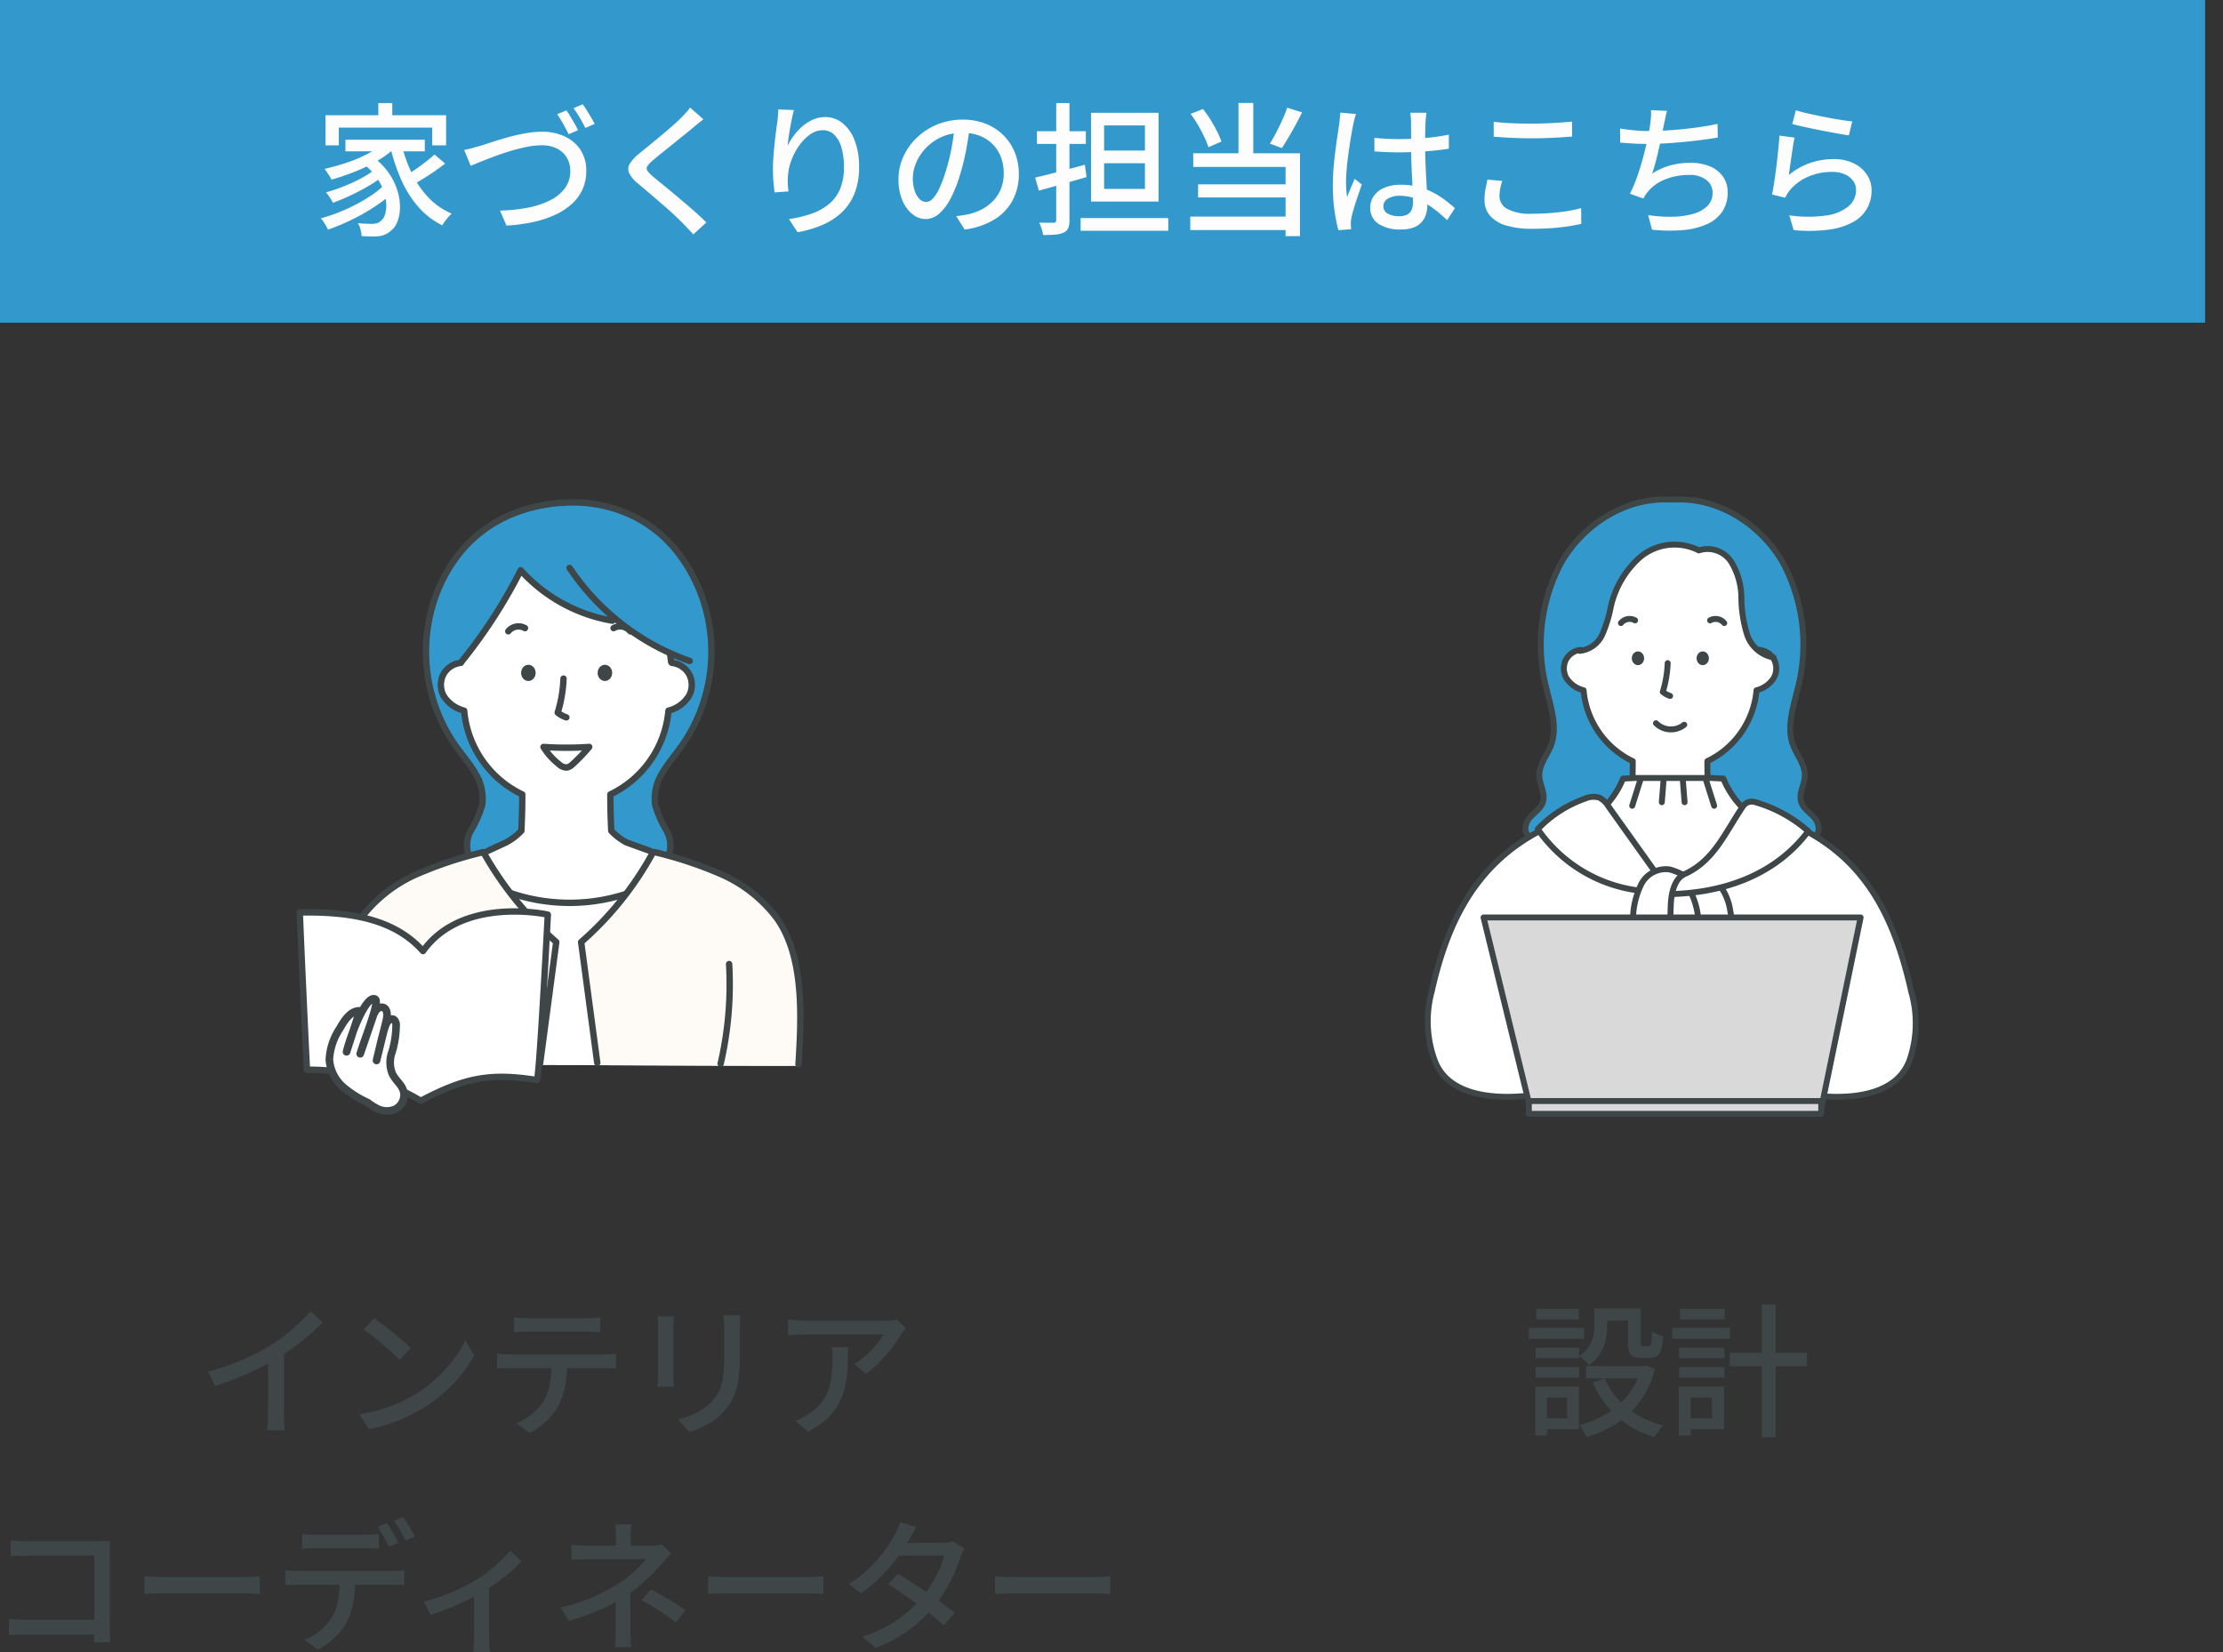 <svg xmlns="http://www.w3.org/2000/svg" xmlns:xlink="http://www.w3.org/1999/xlink" width="248" height="184.314" viewBox="0 0 248 184.314">
  <rect x="0" y="0" width="248" height="184.314" fill="#333333" stroke="none"/>
  <defs>
    <clipPath id="clip-path">
      <rect id="Rectangle_7650" data-name="Rectangle 7650" width="123" height="76" transform="translate(1255 1063)" fill="#fff" stroke="#707070" stroke-width="1"/>
    </clipPath>
    <clipPath id="clip-path-2">
      <rect id="Rectangle_7654" data-name="Rectangle 7654" width="123" height="76" transform="translate(1380 1063)" fill="none" stroke="#707070" stroke-width="1"/>
    </clipPath>
  </defs>
  <g id="Group_17302" data-name="Group 17302" transform="translate(-1255 -1011)">
    <g id="Group_14400" data-name="Group 14400" transform="translate(-2733 788)">
      <rect id="Rectangle_4789" data-name="Rectangle 4789" width="246" height="36" transform="translate(3988 223)" fill="#39c"/>
      <path id="Path_65601" data-name="Path 65601" d="M7.207-13.5H8.762v2.2H7.207Zm-5.89,1.358H14.766v3.361H13.22v-1.983H2.8v1.983H1.317Zm2.22,2.728h8.854v1.3H3.537Zm1.869,2.6,1.153-.7A7.412,7.412,0,0,1,8.327-5.764,7.146,7.146,0,0,1,9.316-3.8a6.221,6.221,0,0,1,.307,1.908A4.461,4.461,0,0,1,9.337-.277,2.3,2.3,0,0,1,8.558.786a2.469,2.469,0,0,1-.832.472,3.456,3.456,0,0,1-1,.125q-.29.009-.648-.007l-.731-.032a3.771,3.771,0,0,0-.12-.72,2.428,2.428,0,0,0-.311-.729q.448.041.84.06t.677.02a2.634,2.634,0,0,0,.572-.057A.993.993,0,0,0,7.48-.35a1.388,1.388,0,0,0,.48-.741A3.459,3.459,0,0,0,8.088-2.3a5.106,5.106,0,0,0-.318-1.48A6.211,6.211,0,0,0,6.91-5.347,7.106,7.106,0,0,0,5.406-6.817ZM7.859-9.1l1.258.532A9.972,9.972,0,0,1,7.1-7.06,18.638,18.638,0,0,1,4.6-5.851q-1.324.525-2.609.891-.077-.147-.218-.374t-.295-.456A3,3,0,0,0,1.2-6.156a25.19,25.19,0,0,0,2.518-.707,16.039,16.039,0,0,0,2.349-1A8.015,8.015,0,0,0,7.859-9.1ZM6.681-5.992l.986.688a12.813,12.813,0,0,1-1.61,1.086Q5.1-3.663,4.076-3.182t-1.936.806a6.565,6.565,0,0,0-.346-.6,3.7,3.7,0,0,0-.432-.563q.668-.179,1.412-.449t1.471-.6q.728-.332,1.364-.692A7.945,7.945,0,0,0,6.681-5.992ZM7.914-4.4l1.042.776a13.477,13.477,0,0,1-1.5,1.234A20.681,20.681,0,0,1,5.595-1.2Q4.6-.634,3.571-.171T1.592.612Q1.455.335,1.235-.031A4.1,4.1,0,0,0,.792-.646a16.518,16.518,0,0,0,1.965-.647A21.021,21.021,0,0,0,4.737-2.2,17.279,17.279,0,0,0,6.525-3.27,10.111,10.111,0,0,0,7.914-4.4ZM9.8-8.885a16.127,16.127,0,0,0,1.169,3.266,10.507,10.507,0,0,0,1.843,2.674,7.673,7.673,0,0,0,2.578,1.776,4.51,4.51,0,0,0-.367.377q-.2.23-.384.476a5,5,0,0,0-.3.454,8.6,8.6,0,0,1-2.671-2.054,11.827,11.827,0,0,1-1.89-2.992A20.892,20.892,0,0,1,8.535-8.621Zm3.682,1.122,1.176,1.012q-.546.428-1.186.87t-1.276.832q-.637.39-1.182.688l-.96-.92q.529-.307,1.157-.731T12.439-6.9Q13.043-7.365,13.479-7.763Zm3.3-.507q.441-.08.926-.215l.931-.262q.488-.149,1.283-.411t1.741-.525q.946-.263,1.941-.442a10.548,10.548,0,0,1,1.868-.18,5.9,5.9,0,0,1,2.5.514A4.235,4.235,0,0,1,29.746-8.3a4.161,4.161,0,0,1,.66,2.384,4.861,4.861,0,0,1-.419,2.044,5.018,5.018,0,0,1-1.2,1.633A7.319,7.319,0,0,1,26.9-1.018a11.978,11.978,0,0,1-2.463.8A18.031,18.031,0,0,1,21.5.167l-.719-1.675a18.749,18.749,0,0,0,3-.3,9.77,9.77,0,0,0,2.5-.8A4.646,4.646,0,0,0,28-3.969a3.186,3.186,0,0,0,.621-1.973,2.843,2.843,0,0,0-.371-1.446,2.652,2.652,0,0,0-1.087-1.023,3.687,3.687,0,0,0-1.746-.38,8.423,8.423,0,0,0-1.645.178q-.888.178-1.807.456t-1.773.594q-.854.316-1.549.6l-1.13.462Zm11.409-4.418q.208.288.447.686t.466.8q.226.4.385.723l-1.049.457q-.242-.5-.6-1.135t-.68-1.1Zm1.82-.677q.215.3.466.7t.485.8q.234.4.377.688l-1.039.457q-.254-.517-.617-1.139a11.483,11.483,0,0,0-.7-1.069Zm13.461,1.679q-.307.228-.651.511t-.579.484q-.405.337-.982.8l-1.209.975-1.219.981q-.588.473-1.014.837a3.229,3.229,0,0,0-.6.646.435.435,0,0,0,.008.5,3.782,3.782,0,0,0,.64.665q.4.336.972.8t1.216,1q.648.543,1.322,1.115t1.3,1.129Q43.3-.68,43.8-.181L42.343,1.155Q41.765.5,41.113-.15q-.4-.408-1-.966T38.8-2.281q-.7-.608-1.384-1.194t-1.243-1.05A3.515,3.515,0,0,1,35.184-5.7a1.1,1.1,0,0,1,.071-1.026A4.46,4.46,0,0,1,36.3-7.857l1.083-.886q.624-.509,1.289-1.064t1.264-1.075q.6-.52,1-.925.289-.287.593-.617A3.831,3.831,0,0,0,41.985-13Zm10.1-1.037q-.106.377-.214.9t-.208,1.079q-.1.56-.172,1.08t-.1.907a7.453,7.453,0,0,1,.679-1.113,6.11,6.11,0,0,1,.951-1.027,4.831,4.831,0,0,1,1.185-.755,3.3,3.3,0,0,1,1.365-.288A3.031,3.031,0,0,1,59-11.26a4.526,4.526,0,0,1,1.347,1.934,8.1,8.1,0,0,1,.492,2.968,7.854,7.854,0,0,1-.5,2.92,5.883,5.883,0,0,1-1.407,2.111A7.351,7.351,0,0,1,56.767.087,12.644,12.644,0,0,1,53.978.91L53.02-.551a14.293,14.293,0,0,0,2.434-.58A6.471,6.471,0,0,0,57.4-2.166a4.386,4.386,0,0,0,1.29-1.677,6.087,6.087,0,0,0,.459-2.5,7.774,7.774,0,0,0-.273-2.18,3.218,3.218,0,0,0-.8-1.439,1.8,1.8,0,0,0-1.3-.511,2.393,2.393,0,0,0-1.4.475,5.153,5.153,0,0,0-1.21,1.228,7.069,7.069,0,0,0-.866,1.62,5.887,5.887,0,0,0-.384,1.66,6.659,6.659,0,0,0-.033.833,9.271,9.271,0,0,0,.087,1.013l-1.56.111q-.057-.457-.118-1.132T51.229-6.13q0-.567.046-1.235t.112-1.361q.066-.693.153-1.355t.162-1.2q.057-.406.085-.794t.042-.715Zm19.637,1.78q-.162,1.237-.411,2.6a24.345,24.345,0,0,1-.657,2.707,14.871,14.871,0,0,1-1.08,2.761,5.758,5.758,0,0,1-1.3,1.724,2.283,2.283,0,0,1-1.5.591,2.335,2.335,0,0,1-1.481-.553,3.891,3.891,0,0,1-1.121-1.556A5.912,5.912,0,0,1,65.237-5a6.03,6.03,0,0,1,.548-2.537,6.829,6.829,0,0,1,1.522-2.125,7.242,7.242,0,0,1,2.277-1.459,7.342,7.342,0,0,1,2.8-.532,6.873,6.873,0,0,1,2.6.467,5.838,5.838,0,0,1,1.976,1.294,5.707,5.707,0,0,1,1.262,1.926,6.277,6.277,0,0,1,.439,2.353,6.181,6.181,0,0,1-.7,2.979A5.612,5.612,0,0,1,75.917-.5a8.551,8.551,0,0,1-3.3,1.112l-.944-1.5q.421-.043.772-.1t.655-.124a6.031,6.031,0,0,0,1.466-.548A4.871,4.871,0,0,0,75.808-2.6a4.181,4.181,0,0,0,.857-1.335,4.563,4.563,0,0,0,.314-1.737,5.027,5.027,0,0,0-.306-1.775,4.11,4.11,0,0,0-.9-1.433,4.124,4.124,0,0,0-1.451-.959,5.23,5.23,0,0,0-1.96-.344,5.523,5.523,0,0,0-2.321.468A5.528,5.528,0,0,0,68.3-8.491a5.468,5.468,0,0,0-1.087,1.638,4.375,4.375,0,0,0-.372,1.7,4.283,4.283,0,0,0,.229,1.512,2.159,2.159,0,0,0,.566.888,1.049,1.049,0,0,0,.682.289,1.062,1.062,0,0,0,.73-.362,4.115,4.115,0,0,0,.741-1.142,14.491,14.491,0,0,0,.746-2.011,21.956,21.956,0,0,0,.61-2.452q.249-1.3.361-2.552Zm7.273,5.755q.717-.165,1.621-.393t1.913-.5q1.008-.267,2.011-.543l.188,1.382-2.78.8q-1.4.4-2.539.71Zm.2-5.168h5.456v1.412H80.687ZM82.835-13.5h1.476V-.448a2.344,2.344,0,0,1-.139.9.97.97,0,0,1-.5.494,2.632,2.632,0,0,1-.909.223q-.559.052-1.395.052A3.629,3.629,0,0,0,81.206.53a6,6,0,0,0-.269-.692q.522.016.977.016h.609a.36.36,0,0,0,.243-.075.318.318,0,0,0,.068-.228ZM85.557-.669h9.777V.744H85.557Zm2.618-6.117v2.86H92.73v-2.86Zm0-4.219V-8.2H92.73v-2.805Zm-1.456-1.412h7.531v9.9H86.719Zm16.445-1.094h1.654v6.422h-1.654Zm-5.337,1.218,1.375-.542a11.831,11.831,0,0,1,.847,1.2q.4.651.723,1.283a8.921,8.921,0,0,1,.494,1.143l-1.453.634a9.15,9.15,0,0,0-.474-1.171q-.311-.653-.7-1.321A12.973,12.973,0,0,0,97.826-12.293Zm10.776-.687,1.66.518q-.345.694-.735,1.415t-.782,1.383Q108.353-9,108-8.484l-1.327-.493q.339-.546.7-1.237t.692-1.42Q108.393-12.362,108.6-12.981ZM98.115-7.9h11.914V1.349h-1.609V-6.377h-10.3Zm.546,3.469h10.35v1.458H98.66ZM97.787-.835h11.458v1.5H97.787Zm20.537-8.782q.69.064,1.367.1t1.392.036q1.451,0,2.891-.122a22.826,22.826,0,0,0,2.662-.373V-8.41q-1.269.2-2.7.3t-2.863.108q-.7,0-1.366-.028t-1.371-.076Zm5.812-2.8q-.032.238-.056.491t-.04.5q-.016.275-.029.718t-.017.963q0,.52,0,1.04,0,1,.037,1.925t.084,1.765q.048.836.085,1.559t.036,1.324a3.542,3.542,0,0,1-.15,1.04,2.349,2.349,0,0,1-.486.874,2.237,2.237,0,0,1-.9.6A3.91,3.91,0,0,1,121.3.6a4.338,4.338,0,0,1-2.533-.637,2.069,2.069,0,0,1-.9-1.793,2.228,2.228,0,0,1,.408-1.314,2.708,2.708,0,0,1,1.169-.911,4.572,4.572,0,0,1,1.832-.332,7.623,7.623,0,0,1,1.953.235,7.912,7.912,0,0,1,1.632.623,9.387,9.387,0,0,1,1.352.849q.607.462,1.1.906l-.868,1.335a15.942,15.942,0,0,0-1.72-1.436,7.744,7.744,0,0,0-1.73-.944,5.118,5.118,0,0,0-1.845-.336,2.438,2.438,0,0,0-1.312.317.959.959,0,0,0-.506.842.906.906,0,0,0,.495.837,2.531,2.531,0,0,0,1.26.281,1.864,1.864,0,0,0,.934-.2,1.076,1.076,0,0,0,.478-.559,2.409,2.409,0,0,0,.139-.864q0-.421-.032-1.129t-.076-1.564q-.043-.856-.076-1.763t-.032-1.734q0-.862,0-1.591t-.006-1.12q0-.2-.022-.494a5.218,5.218,0,0,0-.064-.525Zm-7.859.138q-.05.141-.118.378t-.119.473q-.051.235-.083.379-.085.4-.187.994t-.21,1.309q-.107.712-.2,1.446t-.142,1.405q-.052.671-.052,1.182,0,.426.028.848t.093.864q.117-.332.263-.689t.3-.708q.15-.35.274-.654l.795.634q-.2.6-.44,1.3T116.054-1.8q-.19.628-.279,1.043-.032.16-.057.374a2.236,2.236,0,0,0-.018.356q.007.121.014.289t.023.311l-1.424.111a17.042,17.042,0,0,1-.431-2.156,20.539,20.539,0,0,1-.189-2.93q0-.891.082-1.864t.2-1.9q.118-.923.233-1.691t.186-1.252q.041-.3.079-.66t.047-.67Zm15.361.872q.875.1,1.967.151t2.318.048q.779,0,1.58-.032t1.545-.083q.743-.051,1.332-.109v1.67q-.546.041-1.3.089t-1.573.076q-.819.027-1.574.027-1.224,0-2.28-.052t-2.013-.124Zm.948,6.594a8.38,8.38,0,0,0-.221.877,4.5,4.5,0,0,0-.082.854,1.6,1.6,0,0,0,.871,1.388,5.266,5.266,0,0,0,2.705.541q1.1,0,2.115-.08t1.893-.22a12.253,12.253,0,0,0,1.526-.332l.016,1.759q-.627.153-1.479.28t-1.868.2q-1.016.071-2.15.071a9.775,9.775,0,0,1-2.895-.371,3.746,3.746,0,0,1-1.793-1.091,2.642,2.642,0,0,1-.609-1.767,6.277,6.277,0,0,1,.113-1.226q.113-.567.214-1.034Zm18.39-7.815a7.558,7.558,0,0,0-.183.74q-.074.38-.151.728-.073.384-.18.921t-.243,1.152q-.137.615-.284,1.242t-.307,1.2q-.16.569-.316,1.017a7.461,7.461,0,0,1,2.06-.927,8.492,8.492,0,0,1,2.212-.279,5.43,5.43,0,0,1,2.217.412,3.322,3.322,0,0,1,1.432,1.148,2.963,2.963,0,0,1,.506,1.719,3.773,3.773,0,0,1-.61,2.18A4.071,4.071,0,0,1,155.4.024a8.279,8.279,0,0,1-2.67.65A17.826,17.826,0,0,1,149.3.622L148.87-1a16.086,16.086,0,0,0,2.642.182,9.308,9.308,0,0,0,2.309-.3,3.7,3.7,0,0,0,1.63-.868,2.036,2.036,0,0,0,.606-1.531,1.757,1.757,0,0,0-.674-1.39,2.984,2.984,0,0,0-1.975-.571,7.025,7.025,0,0,0-2.623.484,4.769,4.769,0,0,0-1.977,1.422q-.133.174-.243.34t-.229.381l-1.5-.532a15.367,15.367,0,0,0,.839-1.994q.384-1.109.681-2.235t.49-2.088q.193-.962.266-1.56.059-.442.078-.77a5.26,5.26,0,0,0-.006-.682Zm-5.237,1.966q.693.116,1.558.2t1.6.081q.768,0,1.7-.048t1.96-.144q1.027-.1,2.06-.248t1.992-.36l.027,1.53q-.812.133-1.8.264T152.8-9.16q-1.046.1-2.049.158t-1.842.061q-.863,0-1.66-.043t-1.5-.108Zm19.61-2.031q.545.171,1.387.363t1.771.375q.928.183,1.766.315t1.365.188L171.259-9.9q-.468-.064-1.129-.181t-1.409-.262q-.748-.145-1.475-.293t-1.326-.289q-.6-.14-.975-.236ZM165.2-9.647q-.08.373-.168.932t-.175,1.166q-.087.607-.165,1.157t-.131.919a7.662,7.662,0,0,1,2.382-1.347,8.052,8.052,0,0,1,2.613-.428,4.981,4.981,0,0,1,2.255.475,3.669,3.669,0,0,1,1.466,1.266,3.122,3.122,0,0,1,.518,1.748,4.134,4.134,0,0,1-.481,1.977,3.943,3.943,0,0,1-1.52,1.519A7.531,7.531,0,0,1,169.1.611a17.2,17.2,0,0,1-4,.06l-.484-1.65a14.382,14.382,0,0,0,4.128.022,4.924,4.924,0,0,0,2.484-1.034,2.345,2.345,0,0,0,.833-1.809,1.688,1.688,0,0,0-.342-1.045,2.3,2.3,0,0,0-.935-.715,3.345,3.345,0,0,0-1.359-.261,6.709,6.709,0,0,0-2.7.533,5.362,5.362,0,0,0-2.031,1.5,3.156,3.156,0,0,0-.317.434,3.661,3.661,0,0,0-.212.418L162.689-3.3q.1-.454.2-1.086t.2-1.359q.1-.727.18-1.467t.148-1.434q.064-.694.1-1.228Z" transform="translate(4023 248)" fill="#fdfdfd"/>
    </g>
    <g id="Group_14498" data-name="Group 14498">
      <g id="Mask_Group_126" data-name="Mask Group 126" clip-path="url(#clip-path)">
        <g id="カラーコーディネーター" transform="translate(1316.5 1101)">
          <g id="Group_15600" data-name="Group 15600" transform="translate(-28.044 -33.947)">
            <g id="Group_15599" data-name="Group 15599" transform="translate(3.94)">
              <g id="Group_15597" data-name="Group 15597" transform="translate(10.123)">
                <path id="Path_25571" data-name="Path 25571" d="M168.795,42.962a3.424,3.424,0,0,0-.257-2.923,12.144,12.144,0,0,1-1.215-2.775,5.3,5.3,0,0,1,.787-3.572c.621-1.08,1.452-2.022,2.176-3.035a18.332,18.332,0,0,0,2.025-17.242c-3.928-9.649-12.293-9.98-14.572-9.908-1.988.063-10.836.4-14.708,9.908a18.332,18.332,0,0,0,2.025,17.242c.724,1.014,1.556,1.955,2.176,3.035a5.3,5.3,0,0,1,.787,3.572,12.149,12.149,0,0,1-1.215,2.775,3.424,3.424,0,0,0-.257,2.923Z" transform="translate(-141.745 -3.5)" fill="#39c" stroke="#3e4648" stroke-linecap="round" stroke-linejoin="round" stroke-width="0.712"/>
                <path id="Path_25572" data-name="Path 25572" d="M183.854,91.377a3.373,3.373,0,0,1,2.335,1.729,2.716,2.716,0,0,1-.479,2.253,3.964,3.964,0,0,1-1.917,1.35,13.215,13.215,0,0,1-6.551,9.347c-.036,1.825.123,2.616.159,4.424,1.4,1.03,7.041,2.561,8.156,3.089-.731.9-4.487,2.626-5.943,3.344-3.255,1.606-9.137,1.445-13.492.155a53.849,53.849,0,0,1-6.661-3.5s3.469-.961,4.522-1.423a38.209,38.209,0,0,0,3.285-2.032c-.012-1.834.114-2.312.157-4.094a11.6,11.6,0,0,1-6.643-9.265,6.166,6.166,0,0,1-1.877-1.466,2.745,2.745,0,0,1-.518-2.316,2.136,2.136,0,0,1,2.093-1.541c-.024-.051,6.278-9.582,6.518-10.022.168-.308,7.818,6.5,10.834,5.112,3.227,2.178,6.023,3.768,6.023,3.768Z" transform="translate(-156.625 -73.478)" fill="#fff"/>
                <path id="Path_25573" data-name="Path 25573" d="M163.3,200.459l2.055-.95a6.635,6.635,0,0,0,1.718-1.307c.079-1.88.089-2.289.1-4.057a11.487,11.487,0,0,1-6.483-9.345,3.778,3.778,0,0,1-2.286-1.645,2.586,2.586,0,0,1-.038-2.389,2.521,2.521,0,0,1,1.946-1.3" transform="translate(-156.427 -161.564)" fill="none" stroke="#3e4648" stroke-linecap="round" stroke-linejoin="round" stroke-width="0.712"/>
                <path id="Path_25574" data-name="Path 25574" d="M348.437,200.459l-2.641-.95a6.636,6.636,0,0,1-1.718-1.307c-.079-1.88-.089-2.289-.1-4.057a11.487,11.487,0,0,0,6.483-9.345,3.778,3.778,0,0,0,2.286-1.645,2.585,2.585,0,0,0,.038-2.389,2.521,2.521,0,0,0-1.946-1.3" transform="translate(-323.405 -161.564)" fill="none" stroke="#3e4648" stroke-linecap="round" stroke-linejoin="round" stroke-width="0.712"/>
                <path id="Path_25575" data-name="Path 25575" d="M270.649,271.717a37.744,37.744,0,0,0,5.1,0,19.942,19.942,0,0,1-1.944,2.016,1.232,1.232,0,0,1-.547.278,1.261,1.261,0,0,1-.906-.386A7.26,7.26,0,0,1,270.649,271.717Z" transform="translate(-257.536 -244.433)" fill="none" stroke="#3e4648" stroke-linecap="round" stroke-linejoin="round" stroke-width="0.712"/>
                <path id="Path_25576" data-name="Path 25576" d="M286.911,196.754a14.671,14.671,0,0,1-.646,3.794,3,3,0,0,0,.962.531" transform="translate(-271.564 -177.096)" fill="none" stroke="#3e4648" stroke-linecap="round" stroke-linejoin="round" stroke-width="0.712"/>
                <ellipse id="Ellipse_605" data-name="Ellipse 605" cx="0.811" cy="0.906" rx="0.811" ry="0.906" transform="translate(10.616 18.115)" fill="#3e4648"/>
                <ellipse id="Ellipse_606" data-name="Ellipse 606" cx="0.811" cy="0.906" rx="0.811" ry="0.906" transform="translate(19.154 18.115)" fill="#3e4648"/>
                <path id="Path_25577" data-name="Path 25577" d="M347.543,139.691a1.475,1.475,0,0,1,1.865.356" transform="translate(-326.609 -125.667)" fill="none" stroke="#3e4648" stroke-linecap="round" stroke-linejoin="round" stroke-width="0.712"/>
                <path id="Path_25578" data-name="Path 25578" d="M233.908,139.691a1.475,1.475,0,0,0-1.864.356" transform="translate(-222.859 -125.667)" fill="none" stroke="#3e4648" stroke-linecap="round" stroke-linejoin="round" stroke-width="0.712"/>
                <g id="Group_15596" data-name="Group 15596" transform="translate(3.94 7.31)">
                  <path id="Path_25579" data-name="Path 25579" d="M180.478,88.181a58.14,58.14,0,0,0,6.632-10.237,17.8,17.8,0,0,0,10.224,5.625" transform="translate(-180.478 -77.681)" fill="none" stroke="#3e4648" stroke-linecap="round" stroke-linejoin="round" stroke-width="0.712"/>
                  <path id="Path_25580" data-name="Path 25580" d="M299.271,75.362a26.8,26.8,0,0,0,13.4,10.383" transform="translate(-287.187 -75.362)" fill="none" stroke="#3e4648" stroke-linecap="round" stroke-linejoin="round" stroke-width="0.712"/>
                  <path id="Path_25581" data-name="Path 25581" d="M409.427,169.365l.128.938" transform="translate(-386.138 -159.803)" fill="none" stroke="#3e4648" stroke-linecap="round" stroke-linejoin="round" stroke-width="0.712"/>
                </g>
              </g>
              <g id="Group_15598" data-name="Group 15598" transform="translate(0 39.014)">
                <path id="Path_25582" data-name="Path 25582" d="M42.53,413.931c-.649-4.338-.161-7.975.778-12.657a10.619,10.619,0,0,1,4.864-6.731,27.393,27.393,0,0,1,9.424-3.886s21.549.057,21.888-.074c3.915,1.359,6.219,2.14,9.373,4.252.994.665,3.173,2.422,4.534,6.713,1.378,4.347,1.088,7.98.509,12.5Z" transform="translate(-42.234 -390.222)" fill="#fff"/>
                <path id="Path_25583" data-name="Path 25583" d="M199.177,397.628a20.452,20.452,0,0,1-25.7.087" transform="translate(-160.122 -396.55)" fill="none" stroke="#3e4648" stroke-linecap="round" stroke-linejoin="round" stroke-width="0.712"/>
                <path id="Path_25584" data-name="Path 25584" d="M60.882,387.48a28.235,28.235,0,0,0,7.994,10.066c-.889,5.379-.938,8.109-1.854,13.651,0,0-22.475.059-22.423,0-.03-2.886-.152-3.971-.105-6.857a17.728,17.728,0,0,1,1.9-8.359,15.5,15.5,0,0,1,6.349-5.917A23.938,23.938,0,0,1,60.882,387.48Z" transform="translate(-44.254 -387.435)" fill="#fefbf7"/>
                <path id="Path_25585" data-name="Path 25585" d="M312.663,413.807s22.613.131,22.613.053a75.428,75.428,0,0,0-.024-8,16.675,16.675,0,0,0-3.014-8.733,15.871,15.871,0,0,0-6.114-4.7,25.428,25.428,0,0,0-7.523-2.063,33.068,33.068,0,0,1-7.906,9.9C311.376,405.311,311.92,408.676,312.663,413.807Z" transform="translate(-283.386 -390.03)" fill="#fefbf7"/>
                <path id="Path_25586" data-name="Path 25586" d="M204.714,387.061a37.965,37.965,0,0,0,8.134,10.032l-1.8,13.524" transform="translate(-188.186 -387.058)" fill="none" stroke="#3e4648" stroke-linecap="round" stroke-linejoin="round" stroke-width="0.712"/>
                <path id="Path_25587" data-name="Path 25587" d="M319.85,389.1a36.23,36.23,0,0,1-7.917,9.825l1.8,13.471" transform="translate(-284.498 -388.885)" fill="none" stroke="#3e4648" stroke-linecap="round" stroke-linejoin="round" stroke-width="0.712"/>
                <path id="Path_25588" data-name="Path 25588" d="M465.916,509.87a39.323,39.323,0,0,1-.943,11.111" transform="translate(-421.971 -497.375)" fill="none" stroke="#3e4648" stroke-linecap="round" stroke-linejoin="round" stroke-width="0.712"/>
                <path id="Path_25589" data-name="Path 25589" d="M44.46,410.649c-.33-5.271-.589-11.767,2.456-16.082a15.689,15.689,0,0,1,6.368-4.99,44,44,0,0,1,7.26-2.4" transform="translate(-44.062 -387.164)" fill="none" stroke="#3e4648" stroke-linecap="round" stroke-linejoin="round" stroke-width="0.712"/>
                <path id="Path_25590" data-name="Path 25590" d="M408.365,410.713c.33-5.271.654-11.962-2.391-16.277a15.689,15.689,0,0,0-6.368-4.99,44.191,44.191,0,0,0-7.317-2.413" transform="translate(-356.68 -387.033)" fill="none" stroke="#3e4648" stroke-linecap="round" stroke-linejoin="round" stroke-width="0.712"/>
              </g>
            </g>
            <path id="Path_25591" data-name="Path 25591" d="M16.983,473.289a24.023,24.023,0,0,0-12.69-3.464c-.037-.262-.828-17.26-.792-17.55,5.445-.088,10.481.643,13.733,4.31,4.428-6.184,13.924-4.066,13.924-4.066s-.947,18.513-1.227,18.455C24.632,470.13,21.8,470.755,16.983,473.289Z" transform="translate(-3.5 -406.528)" fill="#fff" stroke="#3e4648" stroke-linecap="round" stroke-linejoin="round" stroke-width="0.712"/>
            <path id="Path_25592" data-name="Path 25592" d="M40.086,559.514a11.535,11.535,0,0,1-2.788-1.771,4.487,4.487,0,0,1-1.493-3.034,6.9,6.9,0,0,1,1.173-3.478c.52-.932,1.224-1.982,2.219-1.95l-1.476,4.569c.562-2.2,2.2-6.335,3.18-5.881.556.256-1,3.984-1.655,6.1l1.392-4.055a2.481,2.481,0,0,1,.425-.858.7.7,0,0,1,.813-.228c.457.236.4.961.267,1.5l-1.076,4.387c.358-1.46.711-3.158,1.056-4.029.149-.378.564-.739.884-.525a.772.772,0,0,1,.245.624,10.748,10.748,0,0,1-.443,2.95,3.391,3.391,0,0,0,.015,2.45c.384.833,1.157,1.243,1.3,2.164a1.8,1.8,0,0,1-1.033,1.837,2.43,2.43,0,0,1-2.062-.154A7.248,7.248,0,0,1,40.086,559.514Z" transform="translate(-32.517 -492.552)" fill="#fff" stroke="#3e4648" stroke-linecap="round" stroke-linejoin="round" stroke-width="0.853"/>
          </g>
        </g>
      </g>
      <path id="Path_65602" data-name="Path 65602" d="M-38.786-5.971a26.922,26.922,0,0,0,3.881-1.336,24.835,24.835,0,0,0,3.1-1.6,17.713,17.713,0,0,0,1.648-1.156q.811-.639,1.533-1.325a14.552,14.552,0,0,0,1.253-1.336l1.357,1.282q-.7.715-1.524,1.422t-1.725,1.356q-.9.649-1.84,1.231-.893.535-2.008,1.091T-35.47-5.285q-1.249.5-2.525.9Zm6.692-2.11,1.77-.467v7.258q0,.321.012.692t.037.691a3.244,3.244,0,0,0,.068.494h-1.988q.025-.175.05-.494t.038-.691q.012-.372.012-.692Zm11.825-3.835q.423.288.983.708t1.149.9q.589.481,1.111.932t.853.8l-1.273,1.3q-.306-.324-.795-.778T-19.3-9q-.572-.49-1.132-.931t-1.006-.738Zm-1.65,10.695a16.623,16.623,0,0,0,2.473-.543,16.634,16.634,0,0,0,2.089-.788,17.329,17.329,0,0,0,1.717-.9,14.311,14.311,0,0,0,2.371-1.808,16.314,16.314,0,0,0,1.892-2.111,12.35,12.35,0,0,0,1.293-2.115l.976,1.75a14.619,14.619,0,0,1-1.408,2.074,17.122,17.122,0,0,1-1.895,1.995,15.815,15.815,0,0,1-2.309,1.721q-.8.494-1.753.96a16.929,16.929,0,0,1-2.044.835,16.314,16.314,0,0,1-2.34.592Zm17.263-10.8q.367.043.771.071t.79.028H3.36q.371,0,.794-.025t.8-.075v1.649q-.384-.032-.8-.045t-.8-.012H-3.082q-.4,0-.82.012t-.755.045Zm-1.889,4.05q.34.034.713.059t.741.025H5.381q.256,0,.65-.021t.695-.063v1.653q-.278-.025-.652-.033t-.693-.008H-5.092q-.359,0-.742.009t-.712.041Zm7.821.848a14.724,14.724,0,0,1-.241,2.778A8.122,8.122,0,0,1,.269-2.1,5.828,5.828,0,0,1-.5-1.01,8.755,8.755,0,0,1-1.6.036,7.388,7.388,0,0,1-2.908.883L-4.392-.2A6.927,6.927,0,0,0-2.7-1.208,5.794,5.794,0,0,0-1.426-2.584,5.289,5.289,0,0,0-.639-4.667,16.438,16.438,0,0,0-.452-7.119ZM20.6-12.259q-.016.31-.036.677t-.021.8v2.84a22.1,22.1,0,0,1-.108,2.357,9.18,9.18,0,0,1-.329,1.7,5.794,5.794,0,0,1-.549,1.263,7.037,7.037,0,0,1-.771,1.05A5.885,5.885,0,0,1,17.6-.508a9.075,9.075,0,0,1-1.365.765q-.69.31-1.282.509L13.632-.625A9.846,9.846,0,0,0,15.755-1.4a5.851,5.851,0,0,0,1.714-1.31,5.159,5.159,0,0,0,.684-.978,4.4,4.4,0,0,0,.4-1.1,9.27,9.27,0,0,0,.189-1.4q.052-.789.052-1.839v-2.749q0-.436-.025-.8t-.066-.677Zm-7.422.13q-.016.248-.036.55t-.021.629v5.37q0,.3.021.676t.036.622H11.343q.023-.2.048-.579t.025-.728V-10.95q0-.217-.016-.574t-.048-.605Zm25.885,1.311q-.109.127-.262.328t-.253.351a14.647,14.647,0,0,1-.939,1.383,18.678,18.678,0,0,1-1.363,1.61,10.666,10.666,0,0,1-1.622,1.412L33.3-6.792a7.508,7.508,0,0,0,1.029-.734,11.354,11.354,0,0,0,.944-.892,11.1,11.1,0,0,0,.774-.908,5.7,5.7,0,0,0,.512-.782H27.784q-.471,0-.919.025t-.958.075v-1.785q.44.057.923.1t.954.045h8.945q.188,0,.448-.012t.512-.042a2.779,2.779,0,0,0,.376-.063ZM32.615-8.691q0,1.247-.064,2.37a12.541,12.541,0,0,1-.3,2.123,7.263,7.263,0,0,1-.713,1.874,6.634,6.634,0,0,1-1.3,1.64A9.114,9.114,0,0,1,28.161.727L26.687-.479a6.007,6.007,0,0,0,.759-.315,5.407,5.407,0,0,0,.783-.471,5.67,5.67,0,0,0,1.385-1.209,4.872,4.872,0,0,0,.793-1.419,7.393,7.393,0,0,0,.37-1.645,16.684,16.684,0,0,0,.1-1.871q0-.325-.013-.63a5.3,5.3,0,0,0-.072-.653ZM-60.8,12.859q.424.041.939.069t.912.029h7.956q.32,0,.691-.009t.589-.025q-.016.274-.028.65t-.013.692v8.276q0,.421.024.927t.042.766h-1.823q.009-.26.02-.667t.012-.841v-8.15h-7.463q-.473,0-1.014.016t-.845.041Zm-.2,8.77q.351.025.853.057t1.012.032h8.611V23.37h-8.559q-.476,0-1.02.021t-.9.055Zm15.116-4.767.659.041q.395.025.845.038t.877.012h8.693q.586,0,1.045-.037t.747-.054v1.979l-.761-.045q-.5-.03-1.024-.03h-8.7q-.667,0-1.318.022t-1.063.053Zm17.586-4.72q.367.043.771.071t.79.028h5.41q.371,0,.794-.025t.8-.075v1.649q-.385-.032-.8-.044t-.8-.012h-5.4q-.4,0-.82.012t-.755.044Zm-1.88,4.05q.34.034.713.059t.741.025h10.473q.256,0,.65-.02t.695-.063v1.653q-.278-.025-.652-.033t-.693-.008H-28.721q-.359,0-.742.009t-.712.041Zm7.821.848a14.732,14.732,0,0,1-.241,2.778,8.119,8.119,0,0,1-.765,2.248,5.821,5.821,0,0,1-.771,1.092,8.774,8.774,0,0,1-1.1,1.046,7.388,7.388,0,0,1-1.312.847l-1.483-1.083a6.925,6.925,0,0,0,1.692-1.008,5.8,5.8,0,0,0,1.274-1.376,5.289,5.289,0,0,0,.787-2.083,16.438,16.438,0,0,0,.186-2.451Zm3.508-6.116a8,8,0,0,1,.444.678q.235.4.462.8t.385.716l-1.048.457q-.242-.489-.6-1.124t-.676-1.092Zm1.813-.676q.215.3.462.7t.482.793q.235.392.377.685l-1.039.457q-.254-.517-.613-1.135a11.248,11.248,0,0,0-.693-1.066Zm2.315,9.438a17.19,17.19,0,0,0,2.134-.649q1.08-.4,2.028-.865t1.593-.85a14.575,14.575,0,0,0,1.507-1.047q.735-.581,1.352-1.174a11.454,11.454,0,0,0,1.026-1.107l1.251,1.219A13.057,13.057,0,0,1-5,16.333q-.717.614-1.553,1.223t-1.69,1.123q-.518.315-1.194.653T-10.873,20q-.757.335-1.549.636t-1.533.535Zm5.589-1.411,1.7-.365v5.865q0,.255.008.565t.03.572a2.807,2.807,0,0,0,.056.4H-9.2a3.436,3.436,0,0,0,.037-.4q.013-.262.025-.572t.012-.565Zm17.582-7.2q-.039.276-.068.68t-.03.755v1.67H6.719v-1.67q0-.36-.02-.76a5.742,5.742,0,0,0-.069-.676Zm4.427,3.269q-.253.253-.54.562t-.5.558q-.422.491-1.006,1.082T9.561,17.733a15.76,15.76,0,0,1-1.44,1.117,15.9,15.9,0,0,1-1.9,1.143,23.252,23.252,0,0,1-2.216.992q-1.181.459-2.5.86L.535,20.353A19.362,19.362,0,0,0,4.4,19.079a23.722,23.722,0,0,0,2.636-1.425A13.574,13.574,0,0,0,8.3,16.729q.586-.487,1.044-.95a6.858,6.858,0,0,0,.708-.817H3.77q-.274,0-.658.008t-.745.021q-.36.012-.609.037V13.354q.419.05,1,.074t.988.024h6.941a6.115,6.115,0,0,0,.617-.03,3,3,0,0,0,.528-.1ZM8.323,17.95v1.092q0,.641,0,1.35t0,1.366V22.89q0,.294.012.639t.038.673q.025.328.041.577H6.582q.032-.231.057-.559t.037-.682q.013-.355.013-.648V21.856q0-.578,0-1.181t0-1.138v-.908Zm5.08,4.079q-.688-.534-1.291-.949T10.9,20.292q-.608-.372-1.334-.764l1.042-1.194q.75.391,1.336.725t1.174.7q.588.368,1.344.884ZM17,16.862l.659.041q.395.025.845.038t.877.012h8.693q.586,0,1.045-.037t.747-.054v1.979L29.1,18.8q-.5-.03-1.024-.03h-8.7q-.667,0-1.318.022T17,18.841ZM38.177,16.6q.755.437,1.616.992t1.724,1.151q.864.6,1.64,1.161t1.347,1.04l-1.194,1.413q-.54-.494-1.3-1.107T40.371,20q-.871-.635-1.726-1.224t-1.577-1.042Zm7.409-2.833a3.82,3.82,0,0,0-.237.466q-.119.273-.2.515a14.333,14.333,0,0,1-.645,1.7,18.059,18.059,0,0,1-.975,1.874,15.605,15.605,0,0,1-1.277,1.833,16.222,16.222,0,0,1-2.705,2.6,14.9,14.9,0,0,1-3.886,2.1L34.2,23.592A14.124,14.124,0,0,0,37,22.418a13.641,13.641,0,0,0,2.171-1.5,14.132,14.132,0,0,0,1.644-1.64A12.133,12.133,0,0,0,41.91,17.75a15,15,0,0,0,.878-1.664,8.712,8.712,0,0,0,.535-1.517h-5.7l.611-1.439h4.854a5.024,5.024,0,0,0,.66-.042,2.481,2.481,0,0,0,.536-.124Zm-5.345-2.375q-.237.36-.47.771t-.364.647a18.09,18.09,0,0,1-1.3,1.975,19.462,19.462,0,0,1-1.818,2.1,16.3,16.3,0,0,1-2.246,1.883l-1.357-1.046a13.449,13.449,0,0,0,2.389-1.862,15.246,15.246,0,0,0,1.672-1.942,15.686,15.686,0,0,0,1.053-1.66,5.265,5.265,0,0,0,.338-.666,4.767,4.767,0,0,0,.271-.773ZM49,16.862l.659.041q.395.025.845.038t.877.012h8.693q.586,0,1.045-.037t.747-.054v1.979L61.1,18.8q-.5-.03-1.024-.03h-8.7q-.667,0-1.318.022T49,18.841Z" transform="translate(1317 1170)" fill="#3e4648"/>
    </g>
    <g id="Group_17301" data-name="Group 17301">
      <g id="Mask_Group_124" data-name="Mask Group 124" clip-path="url(#clip-path-2)">
        <g id="設計" transform="translate(1441.5 1101)">
          <g id="Group_14757" data-name="Group 14757" transform="translate(-27.224 -34.272)">
            <g id="Group_14752" data-name="Group 14752" transform="translate(10.902)">
              <path id="Path_24437" data-name="Path 24437" d="M119.292,41.06c-.716-.334-.532-1.444-.011-2.038s1.277-1.041,1.5-1.8c.283-.939-.377-1.9-.415-2.877-.049-1.242.882-2.282,1.316-3.447.745-2-.02-4.207-.515-6.287a19.416,19.416,0,0,1,1.641-14.059c2.407-4.191,7.033-7.207,11.863-7.048h1.014c4.83-.159,9.456,2.858,11.863,7.048a19.415,19.415,0,0,1,1.641,14.059c-.5,2.08-1.26,4.283-.515,6.287.433,1.165,1.364,2.205,1.315,3.447-.038.98-.7,1.938-.415,2.877.228.757.984,1.2,1.5,1.8s.705,1.7-.011,2.038Z" transform="translate(-118.82 -3.5)" fill="#39c" stroke="#3e4648" stroke-linecap="round" stroke-linejoin="round" stroke-width="0.661"/>
              <path id="Path_24438" data-name="Path 24438" d="M186.084,68.945a2.854,2.854,0,0,1,1.977,1.464,2.3,2.3,0,0,1-.405,1.907,3.355,3.355,0,0,1-1.623,1.143,11.186,11.186,0,0,1-5.545,7.912c-.03,1.545.1,2.214.134,3.745,1.182.871,5.96,2.167,6.9,2.615-.619.758-3.8,2.223-5.03,2.831-2.756,1.36-7.734,1.223-11.421.132a45.59,45.59,0,0,1-5.638-2.963s2.937-.814,3.828-1.2a32.35,32.35,0,0,0,2.781-1.72c-.01-1.552.1-1.957.133-3.465a9.821,9.821,0,0,1-5.623-7.842,5.219,5.219,0,0,1-1.589-1.241,2.324,2.324,0,0,1-.439-1.96,1.808,1.808,0,0,1,1.771-1.3c-.021-.043,1.707-.581,1.988-1.071,1.4-2.447,1.836-7.733,5.631-9.962,2.329-1.369,4.232-.362,5.332-.217.659.087,2.394,0,3.085.6,1.561,1.359,1.82,4.136,1.958,6.067A6.7,6.7,0,0,0,186.084,68.945Z" transform="translate(-160.155 -52.179)" fill="#fff"/>
              <path id="Path_24439" data-name="Path 24439" d="M168.67,198.945l1.739-.8a5.618,5.618,0,0,0,1.455-1.107c.067-1.591.076-1.938.085-3.434a9.723,9.723,0,0,1-5.487-7.91,3.2,3.2,0,0,1-1.935-1.392,2.188,2.188,0,0,1-.033-2.023,2.134,2.134,0,0,1,1.647-1.1" transform="translate(-159.973 -164.406)" fill="none" stroke="#3e4648" stroke-linecap="round" stroke-linejoin="round" stroke-width="0.661"/>
              <path id="Path_24440" data-name="Path 24440" d="M337.646,198.945l-2.236-.8a5.619,5.619,0,0,1-1.454-1.107c-.067-1.591-.076-1.938-.085-3.434a9.723,9.723,0,0,0,5.487-7.91,3.2,3.2,0,0,0,1.935-1.392,2.188,2.188,0,0,0,.033-2.023,2.134,2.134,0,0,0-1.647-1.1" transform="translate(-313.577 -164.406)" fill="none" stroke="#3e4648" stroke-linecap="round" stroke-linejoin="round" stroke-width="0.661"/>
              <path id="Path_24441" data-name="Path 24441" d="M281.758,196.948a12.42,12.42,0,0,1-.546,3.212,2.543,2.543,0,0,0,.815.45" transform="translate(-265.887 -178.693)" fill="none" stroke="#3e4648" stroke-linecap="round" stroke-linejoin="round" stroke-width="0.661"/>
              <path id="Path_24442" data-name="Path 24442" d="M273.126,268.023a2.37,2.37,0,0,0,3.155.168" transform="translate(-258.564 -243.06)" fill="none" stroke="#3e4648" stroke-linecap="round" stroke-linejoin="round" stroke-width="0.661"/>
              <ellipse id="Ellipse_516" data-name="Ellipse 516" cx="0.687" cy="0.767" rx="0.687" ry="0.767" transform="translate(11.867 16.949)" fill="#3e4648"/>
              <ellipse id="Ellipse_517" data-name="Ellipse 517" cx="0.687" cy="0.767" rx="0.687" ry="0.767" transform="translate(19.094 16.949)" fill="#3e4648"/>
              <path id="Path_24443" data-name="Path 24443" d="M337.125,144.87a1.248,1.248,0,0,1,1.578.3" transform="translate(-316.524 -131.384)" fill="none" stroke="#3e4648" stroke-linecap="round" stroke-linejoin="round" stroke-width="0.661"/>
              <path id="Path_24444" data-name="Path 24444" d="M233.318,144.87a1.248,1.248,0,0,0-1.578.3" transform="translate(-221.084 -131.384)" fill="none" stroke="#3e4648" stroke-linecap="round" stroke-linejoin="round" stroke-width="0.661"/>
              <path id="Path_24445" data-name="Path 24445" d="M183.029,68.7a3.121,3.121,0,0,0,2.519-1.831,14.785,14.785,0,0,0,.955-3.118,10.415,10.415,0,0,1,3.252-5.5,5.985,5.985,0,0,1,6.564-.758,3.141,3.141,0,0,1,3.62,1.29,7.767,7.767,0,0,1,1.121,3.954,14.444,14.444,0,0,0,.624,4.1,3.812,3.812,0,0,0,2.974,2.6" transform="translate(-176.97 -51.812)" fill="none" stroke="#3e4648" stroke-linecap="round" stroke-linejoin="round" stroke-width="0.661"/>
            </g>
            <g id="Group_14755" data-name="Group 14755" transform="translate(0 31.072)">
              <path id="Path_24446" data-name="Path 24446" d="M22.808,336.511a11.843,11.843,0,0,0,2.4-3.4c3.723-.013,7.446-.026,11.186.066a8.687,8.687,0,0,0,2.039,3.12c4.713.464,9.856,3.9,13.029,7.485,3.812,4.773,4.968,9.831,6.2,15.69a11.621,11.621,0,0,1-.779,5.1,6,6,0,0,1-4.206,3.532,17.71,17.71,0,0,1-5.681.3s-32.351,0-32.46.237a18.013,18.013,0,0,1-5.187-.235c-1.657-.487-3.215-.817-4.29-2.168a7.873,7.873,0,0,1-1.745-4.594A22.922,22.922,0,0,1,4.6,353.6a40.55,40.55,0,0,1,5.361-10.112c1.691-2.323,5.062-4.028,7.758-5.41A16.793,16.793,0,0,1,22.808,336.511Z" transform="translate(-3.297 -333.073)" fill="#fff"/>
              <path id="Path_24447" data-name="Path 24447" d="M376.135,368.457c12.359,2.818,16.546,10.575,18.774,20.519a12.654,12.654,0,0,1-.212,7.624c-1.437,3.848-6.27,4.275-9.8,3.991" transform="translate(-340.951 -365.089)" fill="none" stroke="#3e4648" stroke-linecap="round" stroke-linejoin="round" stroke-width="0.661"/>
              <path id="Path_24448" data-name="Path 24448" d="M23.071,368.457c-12.358,2.818-16.919,10.516-19.147,20.461a12.706,12.706,0,0,0,.337,7.683c1.437,3.848,6.27,4.275,9.8,3.991" transform="translate(-3.481 -365.089)" fill="none" stroke="#3e4648" stroke-linecap="round" stroke-linejoin="round" stroke-width="0.661"/>
              <g id="Group_14753" data-name="Group 14753" transform="translate(19.59)">
                <path id="Path_24449" data-name="Path 24449" d="M226.483,336.135a9.942,9.942,0,0,1-2.2-3.3l-1.335-.069h-8.523l-1.335.069a9.942,9.942,0,0,1-2.2,3.3" transform="translate(-210.889 -332.767)" fill="none" stroke="#3e4648" stroke-linecap="round" stroke-linejoin="round" stroke-width="0.661"/>
                <path id="Path_24450" data-name="Path 24450" d="M245.951,335.607l-.893,2.832" transform="translate(-241.834 -335.339)" fill="none" stroke="#3e4648" stroke-linecap="round" stroke-linejoin="round" stroke-width="0.661"/>
                <path id="Path_24451" data-name="Path 24451" d="M280.242,336.543l-.186,2.347" transform="translate(-273.529 -336.187)" fill="none" stroke="#3e4648" stroke-linecap="round" stroke-linejoin="round" stroke-width="0.661"/>
                <path id="Path_24452" data-name="Path 24452" d="M332.5,335.607l.893,2.832" transform="translate(-321.027 -335.339)" fill="none" stroke="#3e4648" stroke-linecap="round" stroke-linejoin="round" stroke-width="0.661"/>
                <path id="Path_24453" data-name="Path 24453" d="M305,336.543l.186,2.347" transform="translate(-296.118 -336.187)" fill="none" stroke="#3e4648" stroke-linecap="round" stroke-linejoin="round" stroke-width="0.661"/>
              </g>
              <g id="Group_14754" data-name="Group 14754" transform="translate(12.277 2.09)">
                <path id="Path_24454" data-name="Path 24454" d="M313.953,453.447a8.318,8.318,0,0,1,.89,4.088,24.84,24.84,0,0,1-.533,4.191l2.774.247a1.384,1.384,0,0,0,.985-.159,1.324,1.324,0,0,0,.388-.868,15.431,15.431,0,0,0-.088-5.468,6.106,6.106,0,0,0-.755-2.117,2.793,2.793,0,0,0-1.773-1.3A1.645,1.645,0,0,0,313.953,453.447Z" transform="translate(-296.913 -442.871)" fill="#fff" stroke="#3e4648" stroke-linecap="round" stroke-linejoin="round" stroke-width="0.661"/>
                <path id="Path_24455" data-name="Path 24455" d="M148.015,365.442l-6.751-9.466a2.536,2.536,0,0,0-1-.961,2.312,2.312,0,0,0-1.6.108,13.451,13.451,0,0,0-5.272,3.4A16.115,16.115,0,0,0,148.015,365.442Z" transform="translate(-133.389 -354.91)" fill="#fff" stroke="#3e4648" stroke-linecap="round" stroke-linejoin="round" stroke-width="0.661"/>
                <path id="Path_24456" data-name="Path 24456" d="M289.711,370.931c5.9-.238,11.4-2.283,14.944-7a15.32,15.32,0,0,0-6.018-3.272,1.177,1.177,0,0,0-1.254.477c-1.949,2.844-3.164,5.966-6.358,7.5a4.935,4.935,0,0,0-1.458.873C289.169,369.911,288.882,370.964,289.711,370.931Z" transform="translate(-274.476 -360.08)" fill="#fff" stroke="#3e4648" stroke-linecap="round" stroke-linejoin="round" stroke-width="0.661"/>
                <path id="Path_24457" data-name="Path 24457" d="M244.141,440.467a3.09,3.09,0,0,0-3.156,1.639,9.034,9.034,0,0,0-.919,3.666l-.6,5.711c-.051.489-.061,1.077.339,1.363a1.415,1.415,0,0,0,.876.166l3.97-.115a48.456,48.456,0,0,1-.378-8.465c.052-1.2.343-2.745,1.37-3.365A7.119,7.119,0,0,0,244.141,440.467Z" transform="translate(-229.433 -432.355)" fill="#fff" stroke="#3e4648" stroke-linecap="round" stroke-linejoin="round" stroke-width="0.661"/>
              </g>
            </g>
            <g id="Group_14756" data-name="Group 14756" transform="translate(6.231 46.634)">
              <path id="Path_24458" data-name="Path 24458" d="M74.35,518.2l-5.02-20.527h42.064l-4.367,21.2Z" transform="translate(-69.33 -497.672)" fill="#d9d9d9" stroke="#3e4648" stroke-linecap="round" stroke-linejoin="round" stroke-width="0.661"/>
              <rect id="Rectangle_7663" data-name="Rectangle 7663" width="32.619" height="1.428" transform="translate(5.052 20.483)" fill="#d9d9d9" stroke="#3e4648" stroke-linecap="round" stroke-linejoin="round" stroke-width="0.661"/>
            </g>
          </g>
        </g>
      </g>
      <path id="Path_65603" data-name="Path 65603" d="M-8.134-13.023H-6.7v1.952a7.847,7.847,0,0,1-.156,1.507,4.851,4.851,0,0,1-.59,1.533A4.161,4.161,0,0,1-8.735-6.714a2.4,2.4,0,0,0-.312-.339q-.208-.194-.429-.378a2.531,2.531,0,0,0-.376-.27,3.769,3.769,0,0,0,1.12-1.078A3.389,3.389,0,0,0-8.25-9.951,6,6,0,0,0-8.134-11.1Zm3.762,0h1.43v3.788a.84.84,0,0,0,.049.366q.049.077.215.077h.634A.207.207,0,0,0-1.857-8.9a1.356,1.356,0,0,0,.1-.474q.035-.363.044-1.1a2.236,2.236,0,0,0,.587.318,6.183,6.183,0,0,0,.666.223,7.171,7.171,0,0,1-.218,1.5,1.361,1.361,0,0,1-.442.742,1.27,1.27,0,0,1-.764.207H-2.927A2.024,2.024,0,0,1-3.8-7.64a.871.871,0,0,1-.447-.531,3.349,3.349,0,0,1-.129-1.045ZM-6.985-5.208A8.515,8.515,0,0,0-4.466-1.923,10.257,10.257,0,0,0-.427.032,3.169,3.169,0,0,0-.781.415Q-.97.652-1.138.895t-.279.441A10.7,10.7,0,0,1-5.6-.955,11.079,11.079,0,0,1-8.329-4.777ZM-2.9-6.589h.291l.259-.059.985.375A10.765,10.765,0,0,1-2.516-3.448,9.9,9.9,0,0,1-4.25-1.282,10.368,10.368,0,0,1-6.447.292a13.74,13.74,0,0,1-2.559,1.05A2.88,2.88,0,0,0-9.217.893q-.141-.25-.3-.491A2.966,2.966,0,0,0-9.823,0a11.6,11.6,0,0,0,2.332-.86A9.632,9.632,0,0,0-5.472-2.2,8.174,8.174,0,0,0-3.9-4.032a8.433,8.433,0,0,0,1-2.319Zm-6.161,0h6.75V-5.22h-6.75Zm1.509-6.434h3.936v1.342H-7.551Zm-7.131,4.385H-9.83v1.172h-4.852Zm.069-4.332h4.75V-11.8h-4.75Zm-.069,6.491H-9.83v1.172h-4.852Zm-.763-4.369h6.177v1.224h-6.177Zm1.467,6.555h4.13V.465h-4.13V-.759h2.815v-2.31h-2.815Zm-.74,0h1.3V1.153h-1.3ZM6.973-8.071h8.621v1.495H6.973Zm3.588-5.382h1.53v14.8h-1.53ZM1.327-8.637H6.393v1.172H1.327Zm.089-4.332h5V-11.8h-5ZM1.327-6.479H6.393v1.172H1.327ZM.555-10.848H7.012v1.224H.555ZM2.024-4.293H6.345V.465H2.024V-.759H5v-2.31H2.024Zm-.733,0H2.622V1.153H1.291Z" transform="translate(1441 1170)" fill="#3e4648"/>
    </g>
  </g>
</svg>
